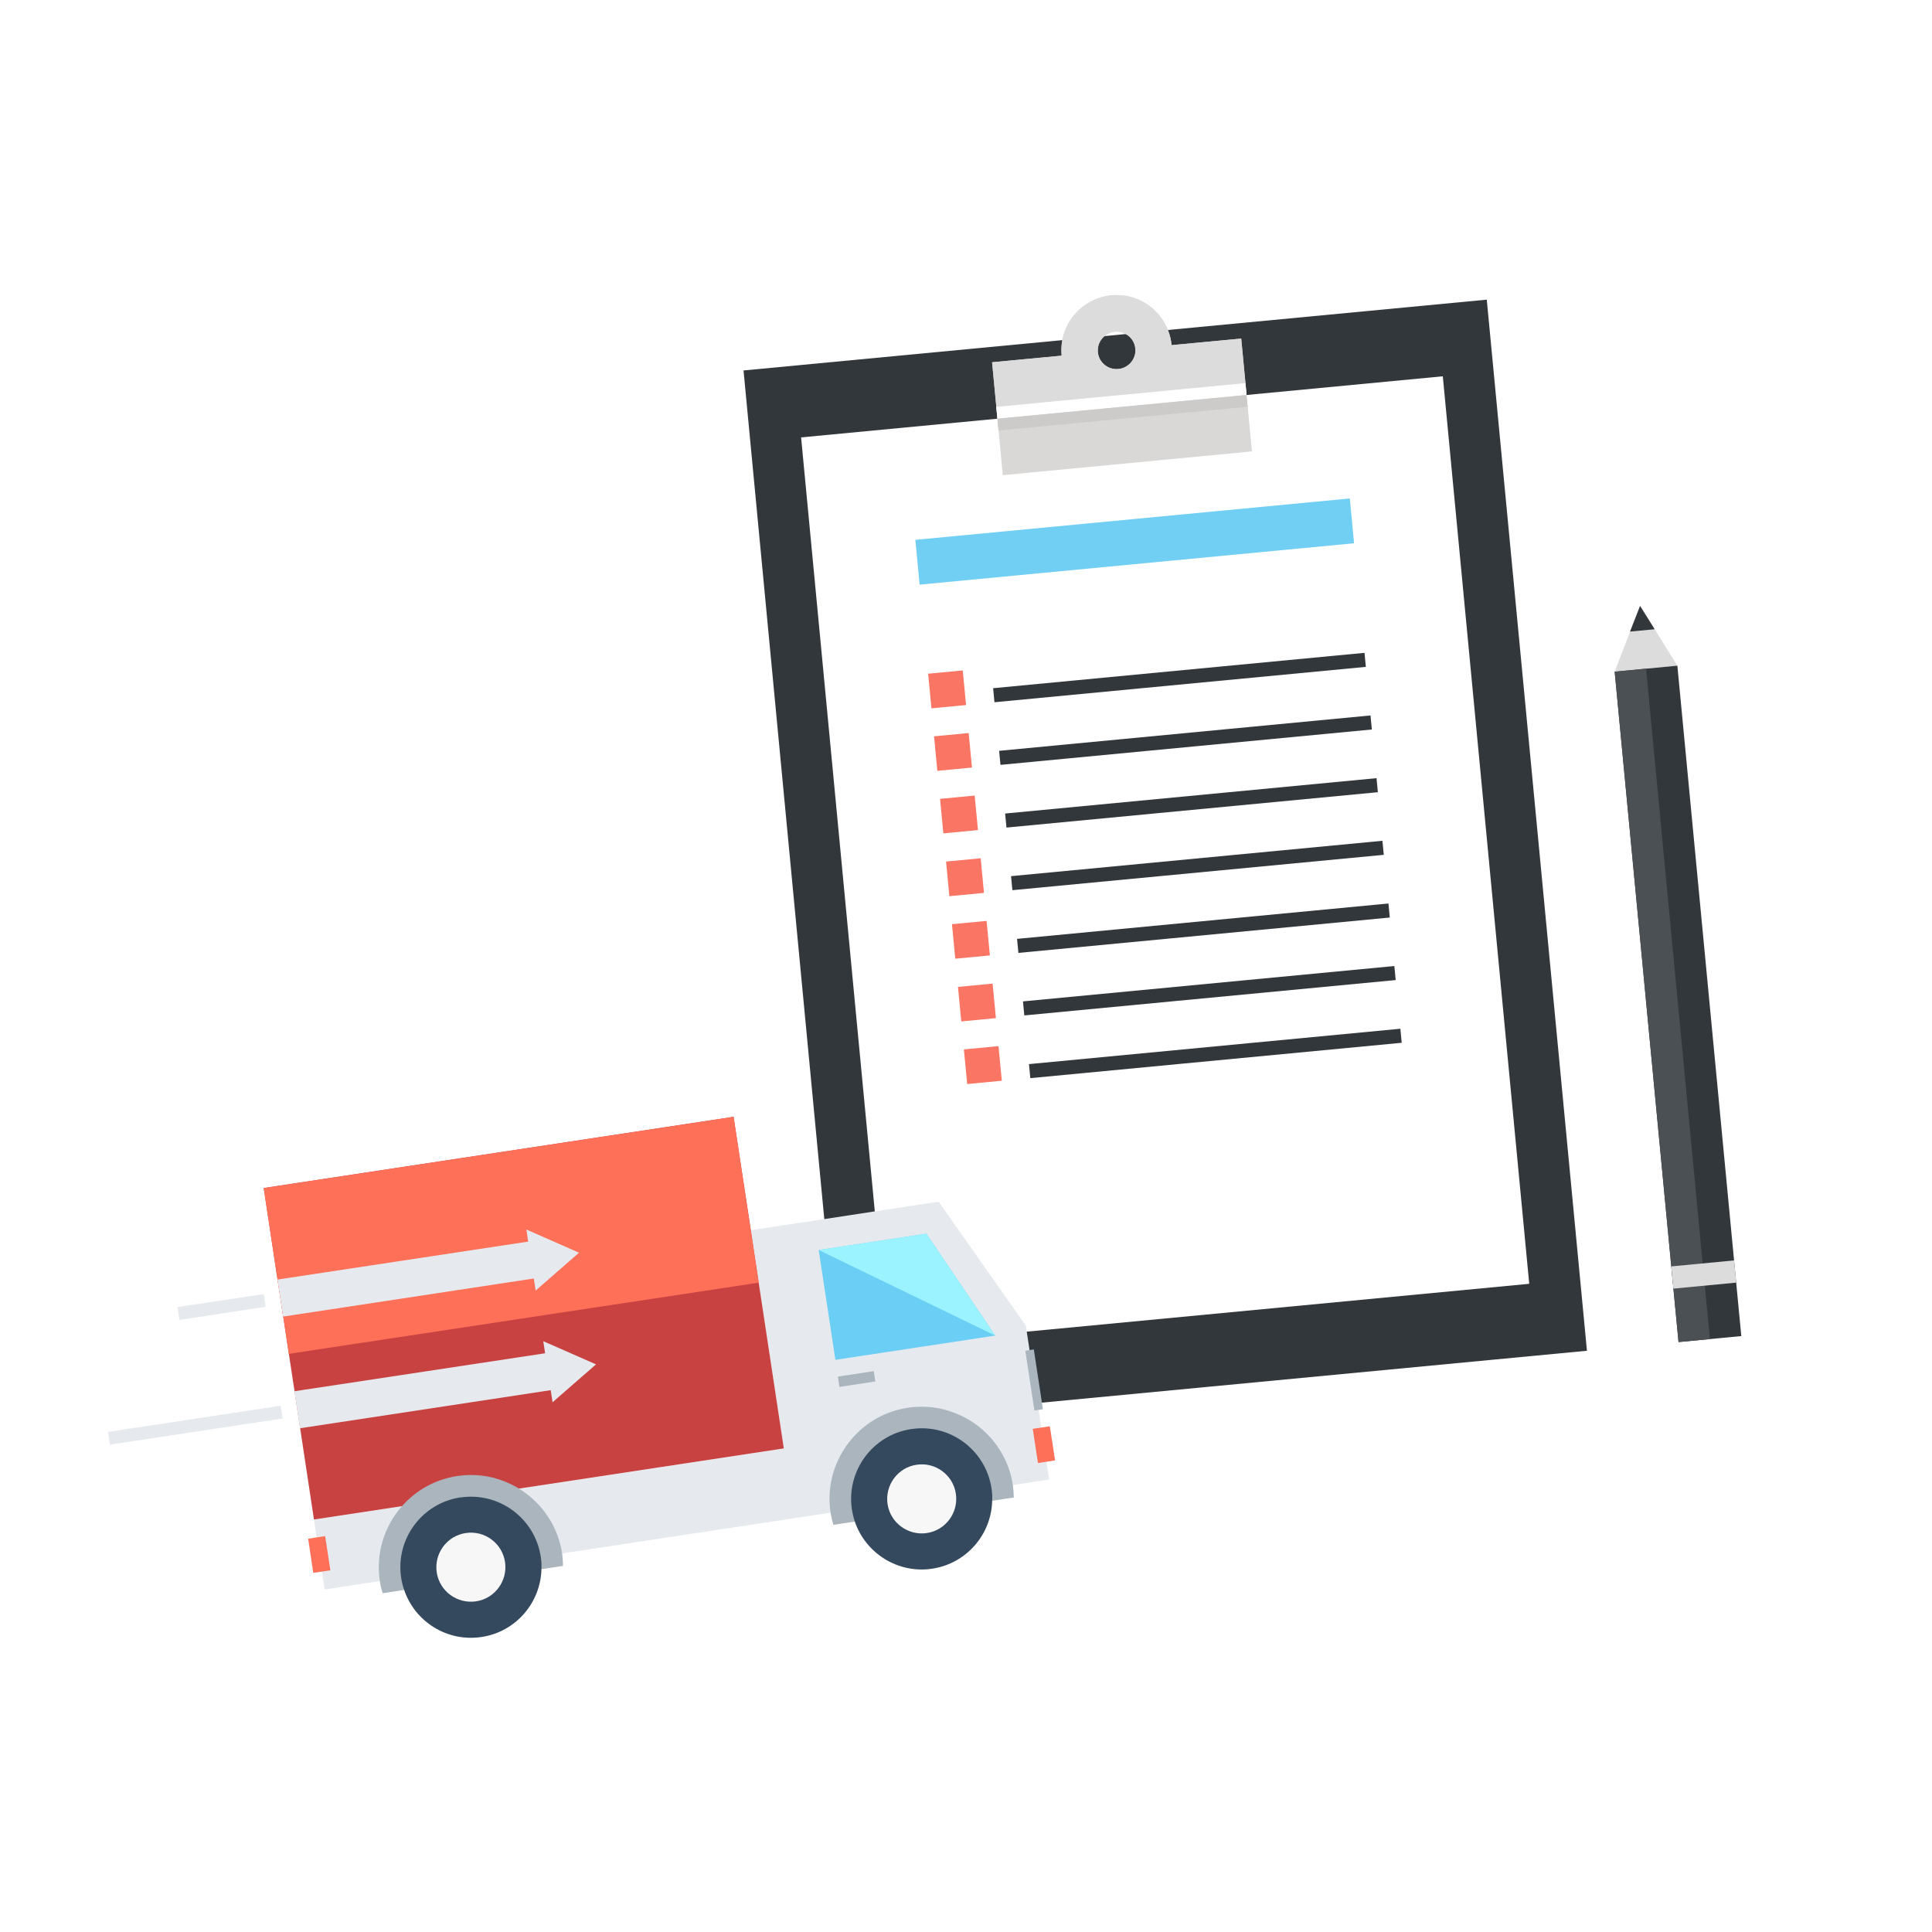 <?xml version="1.0" encoding="UTF-8"?>
<svg id="Calque_1" data-name="Calque 1" xmlns="http://www.w3.org/2000/svg" xmlns:xlink="http://www.w3.org/1999/xlink" viewBox="0 0 200 200">
  <defs>
    <style>
      .cls-1, .cls-2 {
        fill: #fff;
      }

      .cls-3 {
        fill: #9bf3ff;
      }

      .cls-4 {
        fill: #71cff4;
      }

      .cls-5 {
        fill: #aab5bd;
      }

      .cls-6 {
        fill: #34495e;
      }

      .cls-2 {
        filter: url(#drop-shadow-1);
      }

      .cls-7 {
        fill: #e6eaee;
      }

      .cls-8 {
        fill: #cccbca;
      }

      .cls-9 {
        fill: #ff7059;
      }

      .cls-10 {
        fill: #6bcef5;
      }

      .cls-11 {
        fill: #32373c;
      }

      .cls-12 {
        fill: #fa7564;
      }

      .cls-13 {
        fill: #f7f7f7;
      }

      .cls-14 {
        fill: #c94242;
      }

      .cls-15 {
        fill: #4a5054;
      }

      .cls-16 {
        fill: #d9d8d7;
      }

      .cls-17 {
        fill: #dddcdc;
      }
    </style>
    <filter id="drop-shadow-1" filterUnits="userSpaceOnUse">
      <feOffset dx="3" dy="3"/>
      <feGaussianBlur result="blur" stdDeviation="2"/>
      <feFlood flood-color="#070707" flood-opacity=".16"/>
      <feComposite in2="blur" operator="in"/>
      <feComposite in="SourceGraphic"/>
    </filter>
  </defs>
  <path class="cls-2" d="m181.21,65.93l-11.25-18.04c-.75-1.21-2.56-1.04-3.08.29h0c-.66,1.7-3.17,1.35-3.34-.47l-2.26-23.69c-.09-.95-.94-1.65-1.89-1.56l-34.29,3.26c-.44.04-.88-.1-1.23-.37-2.34-1.78-5.24-2.81-8.27-2.81-.44,0-.88.02-1.32.06-3.5.34-6.65,2.01-8.9,4.52-.3.33-.7.55-1.14.59l-34.27,3.26c-.95.09-1.65.94-1.56,1.89l6.96,73.09c.09.92-.56,1.74-1.47,1.88l-53.99,8.18c-.95.14-1.6,1.03-1.45,1.97l2.3,15.21c.14.95-.51,1.83-1.45,1.97l-.93.14.2,1.33.93-.14c.95-.14,1.83.51,1.97,1.45l1.1,7.27.19,1.26-11.58,1.76.2,1.32,9.87-1.5c.95-.14,1.83.51,1.97,1.45l.46,2.99-.87.14,2.89,19.25.9-.13.03.18c.14.95,1.03,1.6,1.97,1.45l4.93-.75.37,1.25,3.4-.52c.52-.08,1.03.09,1.42.43,2.72,2.36,6.24,3.74,10.02,3.74.77,0,1.54-.06,2.29-.17,4.58-.68,8.44-3.35,10.74-7.06.27-.44.71-.76,1.23-.84l3.29-.5v-1.3l13.91-2.11.37,1.26,3.4-.52c.52-.08,1.03.09,1.42.43,2.72,2.36,6.25,3.74,10.02,3.74.77,0,1.54-.06,2.31-.17,4.58-.7,8.42-3.36,10.72-7.07.27-.44.71-.76,1.23-.84l3.45-.52-.03-1.3,2.93-.44c.95-.14,1.6-1.03,1.45-1.97l-.03-.17.9-.14-.57-3.72c-.15-.98.56-1.89,1.55-1.99l47.24-4.5h0s20.7-1.97,20.7-1.97c.95-.09,1.65-.94,1.56-1.89l-7.36-77.11c-.03-.27-.11-.52-.25-.75Z"/>
  <g>
    <polygon class="cls-11" points="164.28 139.83 107.86 145.2 107.41 145.25 106.97 145.29 98.4 146.11 90.75 146.83 87.33 147.16 86.99 143.55 86.88 142.48 86.72 140.73 85.68 129.85 85.63 129.27 85.33 126.19 76.97 38.35 109.97 35.21 114.35 34.79 116.54 34.58 120.9 34.16 153.91 31.02 164.28 139.83"/>
    <rect class="cls-1" x="87.25" y="41.9" width="66.73" height="94.37" transform="translate(-7.9 11.84) rotate(-5.44)"/>
    <g>
      <g>
        <g>
          <rect class="cls-11" x="102.79" y="69.41" width="38.62" height="1.46" transform="translate(-6.1 11.89) rotate(-5.44)"/>
          <rect class="cls-11" x="103.41" y="75.89" width="38.62" height="1.46" transform="translate(-6.71 11.98) rotate(-5.44)"/>
          <rect class="cls-11" x="104.03" y="82.38" width="38.62" height="1.46" transform="translate(-7.32 12.07) rotate(-5.44)"/>
          <rect class="cls-11" x="104.65" y="88.86" width="38.62" height="1.46" transform="translate(-7.94 12.16) rotate(-5.44)"/>
          <rect class="cls-11" x="105.27" y="95.35" width="38.62" height="1.46" transform="translate(-8.55 12.25) rotate(-5.44)"/>
          <rect class="cls-11" x="105.88" y="101.83" width="38.62" height="1.46" transform="translate(-9.16 12.33) rotate(-5.44)"/>
          <rect class="cls-11" x="106.5" y="108.32" width="38.62" height="1.46" transform="translate(-9.77 12.42) rotate(-5.44)"/>
        </g>
        <g>
          <rect class="cls-12" x="96.24" y="69.56" width="3.6" height="3.6" transform="translate(-6.32 9.62) rotate(-5.44)"/>
          <rect class="cls-12" x="96.86" y="76.04" width="3.6" height="3.59" transform="translate(-6.94 9.71) rotate(-5.44)"/>
          <rect class="cls-12" x="97.48" y="82.52" width="3.6" height="3.59" transform="translate(-7.55 9.79) rotate(-5.44)"/>
          <rect class="cls-12" x="98.1" y="89.01" width="3.6" height="3.6" transform="translate(-8.16 9.88) rotate(-5.44)"/>
          <rect class="cls-12" x="98.71" y="95.49" width="3.6" height="3.59" transform="translate(-8.77 9.97) rotate(-5.44)"/>
          <rect class="cls-12" x="99.33" y="101.98" width="3.6" height="3.59" transform="translate(-9.38 10.06) rotate(-5.44)"/>
          <rect class="cls-12" x="99.95" y="108.46" width="3.6" height="3.6" transform="translate(-10 10.14) rotate(-5.44)"/>
        </g>
      </g>
      <rect class="cls-4" x="94.88" y="53.73" width="45.18" height="4.66" transform="translate(-4.79 11.39) rotate(-5.44)"/>
    </g>
    <g>
      <path class="cls-16" d="m129.16,42.11l-.12-1.22-.11-1.22-.44-4.62-7.21.68c-.05-.55-.18-1.08-.38-1.57-.91-2.3-3.26-3.84-5.85-3.59-2.59.25-4.62,2.19-5.08,4.64-.1.52-.12,1.06-.07,1.61l-7.2.68.44,4.62.11,1.22.12,1.23.44,4.62,25.79-2.46-.44-4.62Zm-13.75-7.77c.4-.04.79.05,1.13.24.54.29.93.85.99,1.51.1,1.06-.69,2.01-1.76,2.11-1.07.1-2.02-.68-2.12-1.74-.06-.67.22-1.29.7-1.67.29-.26.66-.41,1.06-.45Z"/>
      <path class="cls-17" d="m128.93,39.67l-.44-4.62-7.21.68c-.05-.55-.18-1.08-.38-1.57-.91-2.3-3.26-3.84-5.85-3.59-2.59.25-4.62,2.19-5.08,4.64-.1.52-.12,1.06-.07,1.61l-7.2.68.44,4.62.11,1.22,25.79-2.45-.11-1.22Zm-13.52-5.33c.4-.04.79.05,1.13.24.54.29.93.85.99,1.51.1,1.06-.69,2.01-1.76,2.11-1.07.1-2.02-.68-2.12-1.74-.06-.67.22-1.29.7-1.67.29-.26.66-.41,1.06-.45Z"/>
      <rect class="cls-1" x="103.13" y="40.89" width="25.91" height="1.23" transform="translate(-3.41 11.19) rotate(-5.44)"/>
      <rect class="cls-8" x="103.25" y="42.11" width="25.91" height="1.23" transform="translate(-3.53 11.21) rotate(-5.44)"/>
    </g>
    <g>
      <polygon class="cls-17" points="173.64 68.91 170.4 69.22 167.15 69.53 168.75 65.38 169.78 62.72 171.29 65.14 173.64 68.91"/>
      <polygon class="cls-11" points="180.26 138.31 173.76 138.93 173.23 133.4 173.01 131.1 167.15 69.53 170.4 69.22 173.64 68.91 179.51 130.48 179.73 132.78 180.26 138.31"/>
      <polygon class="cls-15" points="177.01 138.62 173.76 138.93 173.23 133.4 173.01 131.1 167.15 69.53 170.4 69.22 176.26 130.79 176.48 133.09 177.01 138.62"/>
      <polygon class="cls-11" points="171.29 65.14 168.75 65.38 168.74 65.38 169.78 62.72 171.29 65.14"/>
      <rect class="cls-17" x="173.1" y="130.79" width="6.53" height="2.31" transform="translate(-11.73 17.34) rotate(-5.45)"/>
    </g>
  </g>
  <g>
    <path class="cls-7" d="m108.61,153.16l-3.76.57-2.21.34-3.69.56-7.07,1.07-3.69.56-2.21.33-27.79,4.22-2.21.33-3.69.56-7.08,1.08-3.68.56-2.21.33-5.72.87-.28-1.85-.54-3.54-.28-1.84,9.1-1.38,5.99-.91s.05,0,.07,0,.05-.01.07-.01l5.99-.9,27.42-4.16-2.6-17.16-.82-5.44,7.61-1.15,5.23-.8,6.61-1,9.03,12.84.09.63.29,1.9.83,5.49.11.7.28,1.83.53,3.54.28,1.84Z"/>
    <polygon class="cls-10" points="95.9 127.71 84.75 129.4 86.48 140.77 103.03 138.26 95.9 127.71"/>
    <polygon class="cls-3" points="95.9 127.71 84.75 129.4 103.03 138.26 95.9 127.71"/>
    <path class="cls-14" d="m81.14,149.94l-27.42,4.16-5.99.9s-.05.01-.07.01-.05,0-.07,0l-5.99.91-9.1,1.38-1.43-9.46-.58-3.83-.59-3.87-.58-3.86h-.01l-.58-3.83-1.43-9.47,48.64-7.37,1.78,11.72.82,5.44,2.6,17.16Z"/>
    <polygon class="cls-9" points="78.54 132.78 29.9 140.15 29.32 136.29 29.31 136.29 28.73 132.46 27.3 122.99 75.94 115.62 77.72 127.34 78.54 132.78"/>
    <g>
      <polygon class="cls-7" points="61.7 141.24 57.2 145.16 57.01 143.91 31.07 147.85 31.06 147.85 30.48 144.02 30.49 144.02 56.43 140.09 56.24 138.84 61.7 141.24"/>
      <polygon class="cls-7" points="59.94 129.68 55.45 133.6 55.26 132.35 29.32 136.29 29.31 136.29 28.73 132.46 54.68 128.53 54.49 127.28 59.94 129.68"/>
    </g>
    <path class="cls-5" d="m58.28,162.1l-2.23.34-3.81.58-6.6,1-3.8.57-2.23.34c-.12-.41-.23-.83-.29-1.26-.44-2.9.48-5.7,2.28-7.74,1.43-1.63,3.42-2.78,5.72-3.13,2.31-.35,4.55.16,6.4,1.3,2.32,1.42,4.03,3.82,4.47,6.71.06.43.09.86.09,1.29Z"/>
    <path class="cls-6" d="m56.05,162.44c-.09,3.47-2.65,6.49-6.2,7.02-3.56.54-6.9-1.58-8.01-4.87-.14-.4-.24-.82-.31-1.25h0c-.61-3.98,2.11-7.68,6.06-8.32.02,0,.05,0,.07,0s.05-.01.07-.01c3.96-.56,7.64,2.17,8.25,6.14.07.44.09.87.07,1.3Z"/>
    <path class="cls-13" d="m48.21,158.7c1.95-.3,3.78,1.05,4.07,3s-1.05,3.78-3,4.07-3.78-1.05-4.07-3,1.05-3.78,3-4.07Z"/>
    <path class="cls-5" d="m104.95,155.02l-2.24.34-3.81.58-6.59,1-3.82.57-2.22.34c-.12-.41-.22-.83-.29-1.26-.61-4.03,1.41-7.87,4.77-9.76.97-.54,2.06-.92,3.23-1.1,1.54-.23,3.04-.09,4.42.38,3.31,1.09,5.89,3.95,6.45,7.62.06.43.09.86.1,1.29Z"/>
    <path class="cls-6" d="m102.71,155.36c-.08,3.47-2.65,6.49-6.2,7.03-3.56.54-6.9-1.59-8.02-4.88-.13-.4-.23-.82-.3-1.25-.6-3.99,2.14-7.72,6.13-8.32,3.99-.61,7.71,2.14,8.32,6.13.07.43.09.87.07,1.29Z"/>
    <path class="cls-13" d="m94.88,151.63c1.95-.3,3.78,1.05,4.07,3s-1.05,3.78-3,4.07-3.78-1.05-4.07-3,1.05-3.78,3-4.07Z"/>
    <polygon class="cls-9" points="34.2 162.56 33.32 162.69 32.43 162.82 31.9 159.29 32.78 159.15 33.66 159.02 34.2 162.56"/>
    <polygon class="cls-9" points="109.22 151.18 108.33 151.32 107.45 151.45 106.91 147.91 107.8 147.78 108.68 147.65 109.22 151.18"/>
    <polygon class="cls-5" points="107.96 145.88 107.52 145.95 107.08 146.01 106.97 145.29 106.14 139.83 107.02 139.69 107.86 145.2 107.96 145.88"/>
    <rect class="cls-5" x="86.8" y="142.21" width="3.76" height="1.08" transform="translate(-20.4 14.91) rotate(-8.62)"/>
    <polygon class="cls-7" points="27.5 135.28 18.57 136.64 18.37 135.31 27.3 133.96 27.5 135.28"/>
    <polygon class="cls-7" points="29.26 146.84 11.38 149.55 11.18 148.23 29.05 145.52 29.26 146.84"/>
  </g>
</svg>